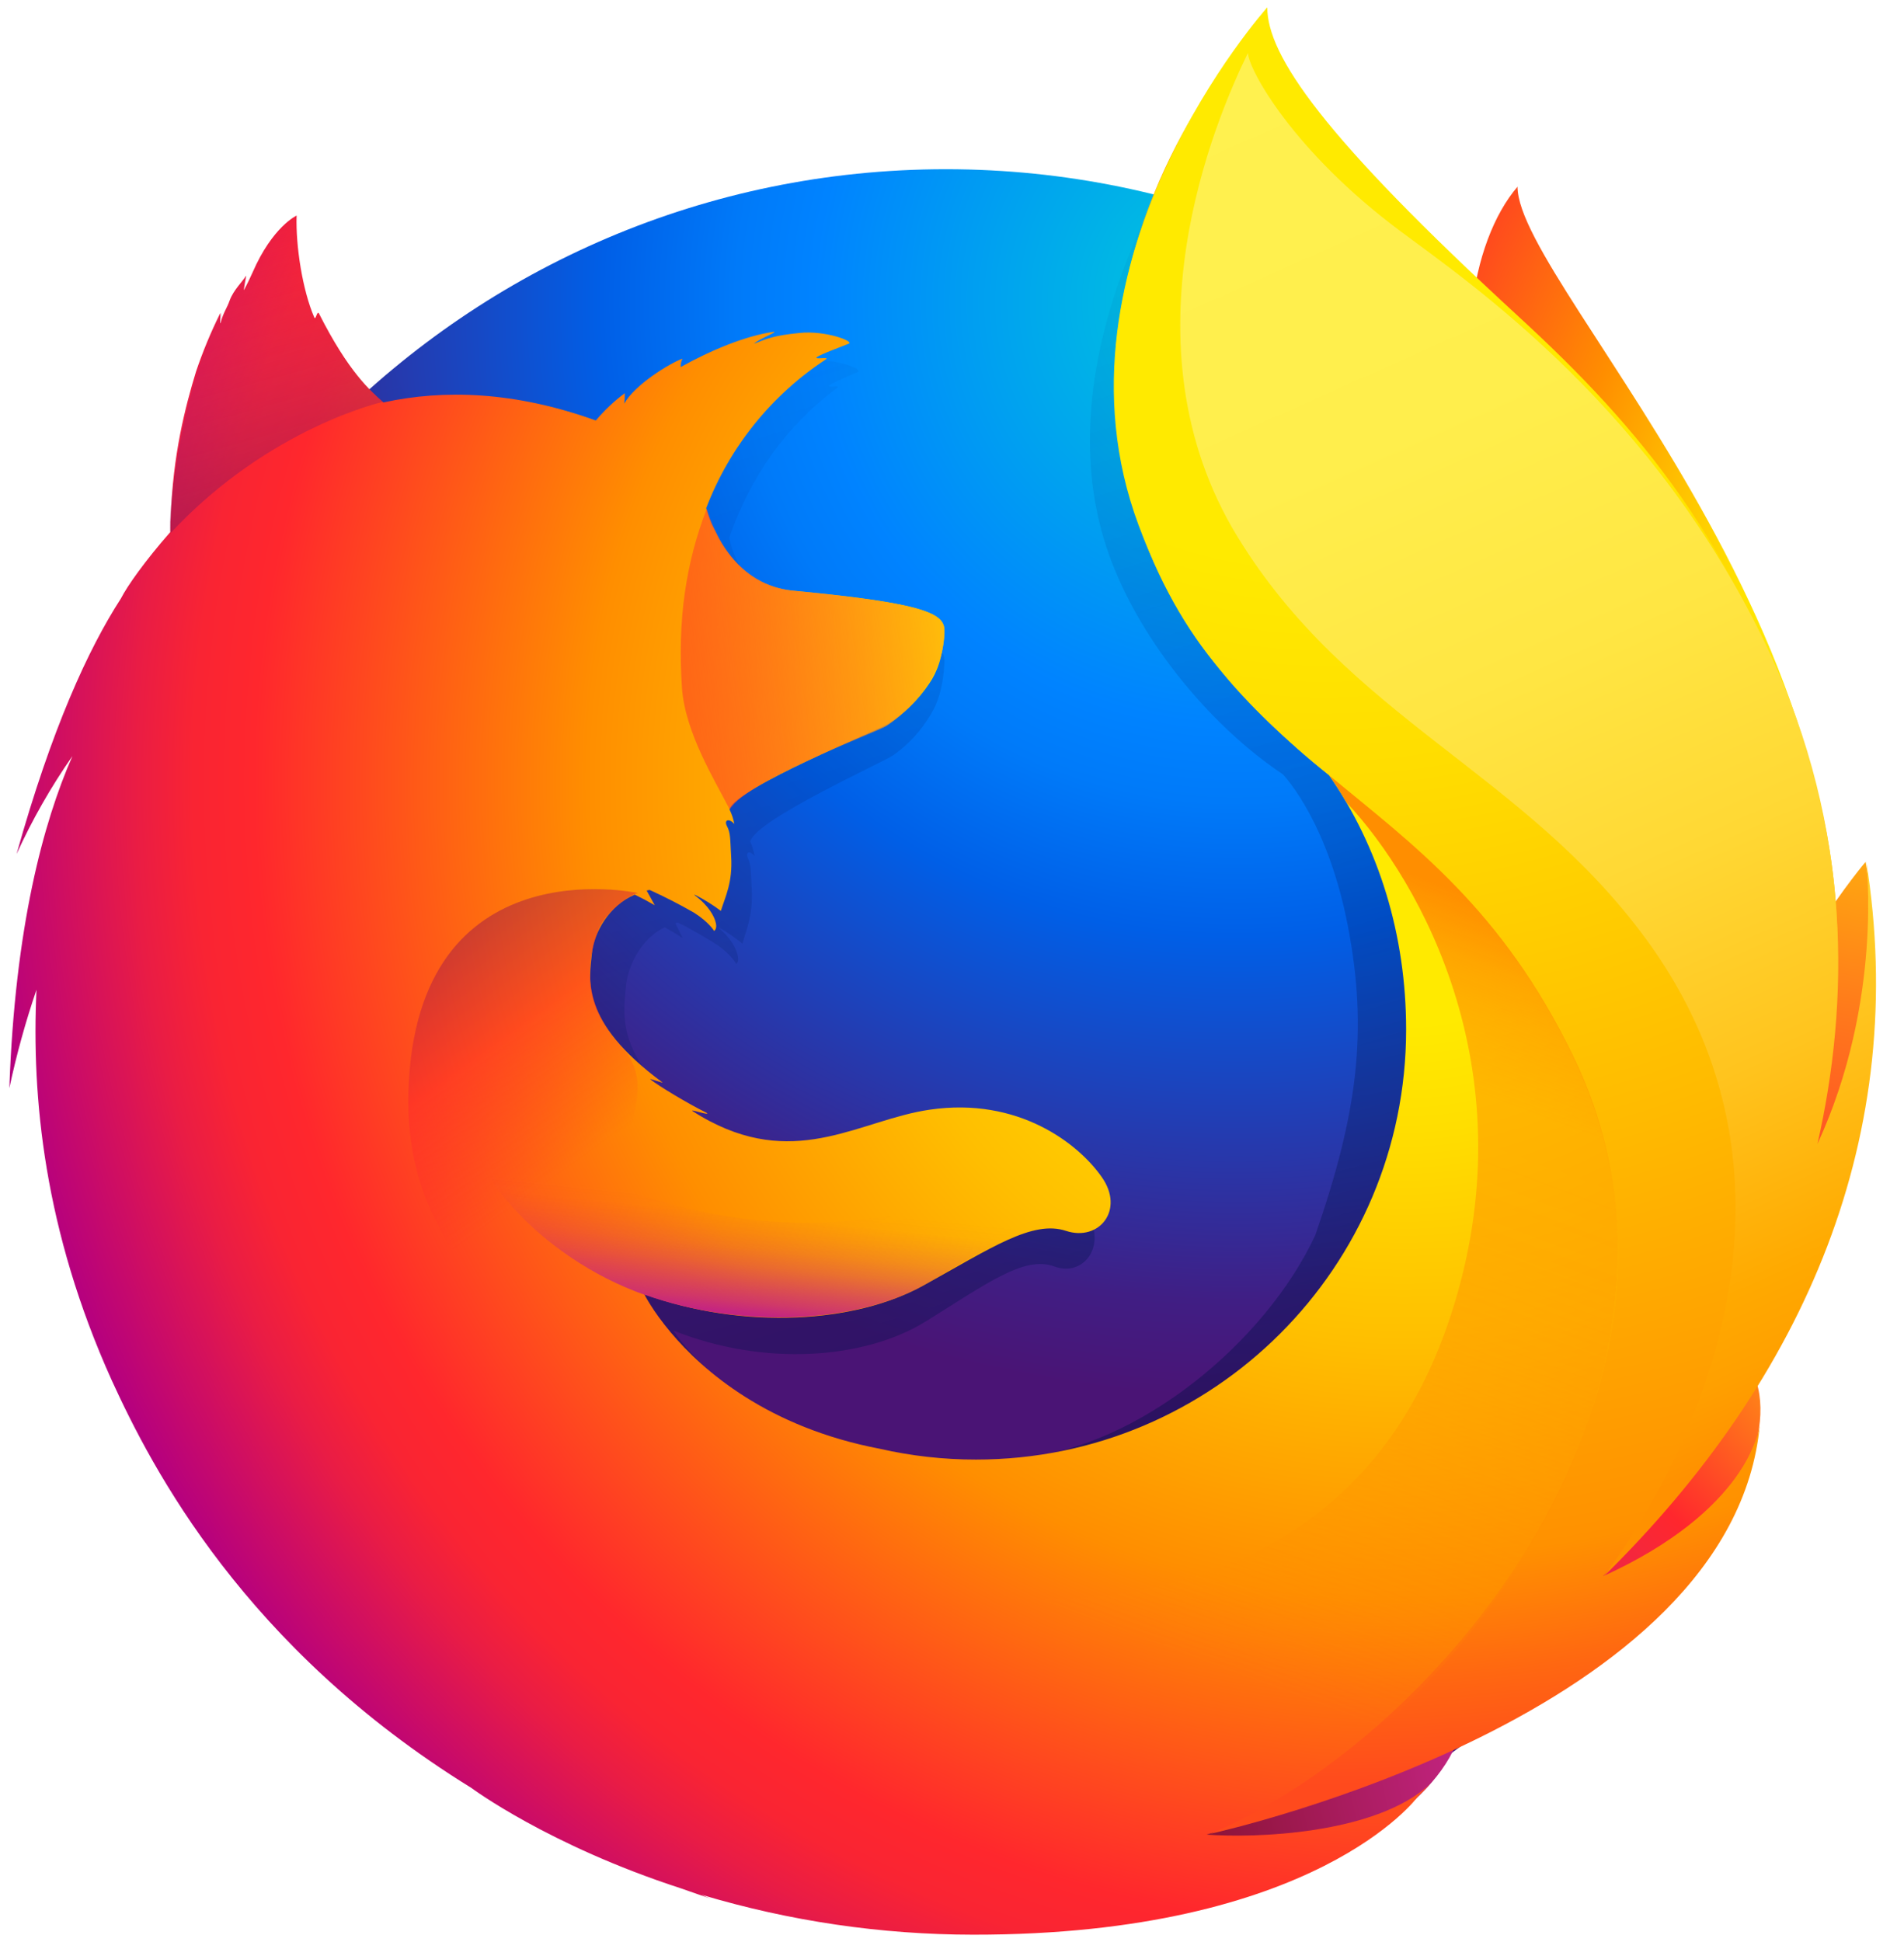 <svg width="51" height="52" viewBox="0 0 51 52" fill="none" xmlns="http://www.w3.org/2000/svg">
<path d="M40.648 4.999C39.392 6.461 38.807 9.753 40.081 13.089C41.354 16.426 43.306 15.701 44.523 19.103C46.129 23.593 45.381 29.624 45.381 29.624C45.381 29.624 47.311 35.215 48.657 29.276C51.636 18.121 40.648 7.747 40.648 4.999Z" fill="url(#paint0_radial_589_11695)"/>
<path d="M25.323 51.313C38.184 51.313 48.603 40.837 48.603 27.922C48.603 15.007 38.184 4.531 25.335 4.531C12.486 4.531 2.067 15.004 2.067 27.92C2.043 40.849 12.473 51.312 25.323 51.312V51.313Z" fill="url(#paint1_radial_589_11695)"/>
<path d="M42.766 42.344C42.263 42.7 41.735 43.018 41.186 43.298C41.913 42.233 42.584 41.13 43.195 39.994C43.691 39.445 44.146 38.911 44.517 38.334C44.697 38.051 44.9 37.7 45.116 37.294C46.422 34.94 47.864 31.129 47.905 27.214V26.918C47.911 25.935 47.811 24.955 47.605 23.994L47.635 24.219L47.601 24.046C47.62 24.151 47.636 24.256 47.653 24.361C47.921 26.628 47.73 28.838 46.779 30.468L46.733 30.537C47.226 28.06 47.392 25.324 46.843 22.587C46.843 22.587 46.623 21.256 44.988 17.214C44.044 14.888 42.374 12.981 40.897 11.592C39.601 9.99 38.427 8.917 37.778 8.232C36.424 6.806 35.856 5.737 35.622 5.04C35.42 4.939 32.835 2.428 32.63 2.332C31.503 4.081 27.954 9.552 29.641 14.665C30.406 16.981 32.34 19.385 34.365 20.735C34.454 20.837 35.571 22.046 36.101 24.782C36.649 27.606 36.363 29.809 35.233 33.068C33.906 35.926 30.509 38.753 27.329 39.041C20.528 39.659 18.038 35.627 18.038 35.627C20.468 36.599 23.155 36.396 24.789 35.388C26.435 34.369 27.432 33.614 28.24 33.912C29.035 34.204 29.672 33.343 29.1 32.451C28.66 31.774 28.031 31.241 27.291 30.918C26.55 30.596 25.731 30.499 24.936 30.638C23.288 30.906 21.777 32.212 19.618 30.948C19.478 30.866 19.343 30.778 19.213 30.682C19.071 30.588 19.676 30.825 19.534 30.719C19.114 30.491 18.37 29.993 18.177 29.816C18.145 29.786 18.503 29.93 18.471 29.901C16.451 28.238 16.703 27.114 16.766 26.409C16.818 25.846 17.186 25.123 17.802 24.831C18.101 24.993 18.286 25.118 18.286 25.118L18.09 24.721C18.114 24.71 18.137 24.713 18.162 24.703C18.406 24.821 18.948 25.128 19.232 25.315C19.602 25.577 19.721 25.81 19.721 25.81C19.721 25.81 19.818 25.758 19.746 25.528C19.72 25.435 19.607 25.138 19.24 24.838H19.263C19.483 24.963 19.691 25.108 19.886 25.27C19.99 24.893 20.175 24.5 20.135 23.796C20.109 23.301 20.121 23.174 20.034 22.983C19.955 22.819 20.077 22.755 20.213 22.925C20.19 22.792 20.151 22.662 20.097 22.537V22.525C20.267 21.935 23.677 20.403 23.926 20.223C24.334 19.935 24.676 19.563 24.929 19.133C25.119 18.83 25.262 18.406 25.296 17.764C25.315 17.3 25.099 16.991 21.651 16.63C20.707 16.537 20.155 15.854 19.84 15.223C19.783 15.087 19.725 14.964 19.666 14.841C19.61 14.698 19.565 14.55 19.532 14.399C20.095 12.78 21.042 11.41 22.435 10.377C22.511 10.307 22.132 10.395 22.208 10.324C22.297 10.243 22.874 10.01 22.984 9.957C23.117 9.894 22.413 9.595 21.792 9.669C21.159 9.74 21.025 9.816 20.687 9.959C20.827 9.819 21.273 9.636 21.168 9.637C20.486 9.742 19.638 10.139 18.913 10.588C18.912 10.509 18.926 10.432 18.957 10.359C18.619 10.503 17.789 11.083 17.547 11.573C17.558 11.479 17.563 11.384 17.562 11.29C17.304 11.504 17.072 11.748 16.87 12.015L16.857 12.026C14.898 11.239 13.174 11.187 11.715 11.539C11.395 11.22 11.24 11.453 10.514 9.857C10.465 9.761 10.552 9.952 10.514 9.857C10.394 9.548 10.587 10.27 10.514 9.857C9.293 10.821 7.686 11.913 6.915 12.684C6.905 12.716 7.815 12.427 6.915 12.684C6.6 12.774 6.621 12.961 6.574 14.651C6.562 14.779 6.574 14.923 6.562 15.038C5.946 15.825 5.526 16.488 5.367 16.832C4.57 18.205 3.693 20.346 2.842 23.731C3.218 22.815 3.67 21.932 4.195 21.092C3.487 22.889 2.803 25.711 2.667 30.057C2.838 29.16 3.057 28.273 3.324 27.4C3.157 31.006 3.778 34.605 5.146 37.945C5.635 39.142 6.444 40.959 7.82 42.949C12.15 47.503 18.254 50.335 25.015 50.335C32.073 50.335 38.411 47.248 42.766 42.344H42.766Z" fill="url(#paint2_linear_589_11695)"/>
<path d="M37.544 45.652C46.086 44.663 49.869 35.86 45.011 35.687C40.625 35.545 33.5 46.118 37.544 45.652Z" fill="url(#paint3_radial_589_11695)"/>
<path d="M45.626 33.889C51.503 30.469 49.969 23.081 49.969 23.081C49.969 23.081 47.7 25.716 46.16 29.916C44.64 34.077 42.093 35.954 45.626 33.889Z" fill="url(#paint4_radial_589_11695)"/>
<path d="M26.97 50.023C35.163 52.637 42.207 46.183 37.864 44.028C33.92 42.084 23.08 48.788 26.969 50.023H26.97Z" fill="url(#paint5_radial_589_11695)"/>
<path d="M46.237 37.026C46.436 36.745 46.706 35.845 46.944 35.443C48.391 33.108 48.401 31.247 48.401 31.203C49.275 26.838 49.196 25.056 48.658 21.763C48.225 19.109 46.334 15.306 44.695 13.476C43.006 11.588 44.196 12.204 42.56 10.827C41.127 9.237 39.737 7.664 38.981 7.032C33.512 2.458 33.635 1.487 33.742 1.32L33.665 1.406C33.599 1.149 33.553 0.932 33.553 0.932C33.553 0.932 30.564 3.921 29.934 8.903C29.524 12.155 30.741 15.547 32.504 17.714C33.422 18.837 34.46 19.857 35.599 20.756C36.931 22.669 37.664 25.03 37.664 27.569C37.664 33.927 32.506 39.082 26.144 39.082C25.277 39.083 24.413 38.986 23.567 38.793C20.565 38.22 18.832 36.706 17.967 35.678C17.472 35.089 17.261 34.659 17.261 34.659C19.951 35.622 22.925 35.421 24.733 34.422C26.556 33.412 27.658 32.662 28.553 32.958C29.436 33.251 30.137 32.398 29.508 31.513C28.891 30.63 27.284 29.363 24.899 29.714C23.074 29.98 21.403 31.275 19.012 30.021C18.859 29.941 18.709 29.854 18.564 29.759C18.407 29.666 19.076 29.9 18.921 29.794C18.456 29.568 17.632 29.074 17.419 28.899C17.383 28.869 17.779 29.012 17.744 28.983C15.509 27.333 15.788 26.219 15.856 25.521C15.912 24.962 16.317 24.246 17.002 23.955C17.185 24.043 17.364 24.138 17.539 24.24L17.322 23.847C17.348 23.836 17.374 23.839 17.4 23.829C17.805 24.012 18.2 24.215 18.586 24.436C18.996 24.695 19.127 24.927 19.127 24.927C19.127 24.927 19.235 24.874 19.155 24.647C19.126 24.554 19.002 24.259 18.595 23.962H18.62C18.861 24.085 19.092 24.228 19.309 24.39C19.424 24.017 19.63 23.627 19.584 22.929C19.556 22.439 19.57 22.311 19.473 22.121C19.386 21.959 19.521 21.896 19.671 22.064C19.645 21.93 19.602 21.801 19.543 21.679V21.666C19.73 21.082 23.505 19.562 23.779 19.385C24.222 19.107 24.6 18.738 24.89 18.303C25.099 18.003 25.257 17.583 25.296 16.944C25.309 16.657 25.221 16.429 24.221 16.21C23.621 16.079 22.693 15.953 21.261 15.818C20.218 15.726 19.605 15.049 19.258 14.423C19.195 14.289 19.129 14.166 19.065 14.045C19.003 13.903 18.954 13.756 18.916 13.606C19.541 11.971 20.666 10.575 22.13 9.617C22.214 9.549 21.795 9.634 21.879 9.565C21.977 9.485 22.616 9.254 22.737 9.202C22.884 9.139 22.108 8.843 21.418 8.915C20.717 8.986 20.568 9.061 20.195 9.203C20.352 9.065 20.843 8.883 20.727 8.885C19.972 8.989 19.034 9.382 18.231 9.829C18.23 9.75 18.246 9.673 18.279 9.603C17.905 9.744 16.987 10.319 16.72 10.809C16.732 10.716 16.737 10.622 16.735 10.528C16.454 10.738 16.197 10.979 15.97 11.247L15.955 11.258C13.789 10.477 11.881 10.424 10.269 10.776C9.915 10.458 9.347 9.977 8.543 8.395C8.491 8.299 8.459 8.591 8.417 8.5C8.103 7.776 7.917 6.588 7.945 5.772C7.945 5.772 7.299 6.066 6.765 7.296C6.695 7.454 6.619 7.609 6.539 7.762C6.509 7.797 6.605 7.358 6.591 7.382C6.498 7.539 6.258 7.76 6.152 8.044C6.08 8.254 5.978 8.373 5.913 8.636L5.897 8.661C5.892 8.583 5.917 8.342 5.897 8.391C5.646 8.896 5.43 9.418 5.25 9.952C4.962 10.896 4.627 12.187 4.574 13.863C4.561 13.99 4.574 14.133 4.561 14.247C3.879 15.025 3.414 15.684 3.239 16.025C2.358 17.389 1.386 19.509 0.444 22.867C0.862 21.95 1.363 21.072 1.94 20.245C1.158 22.028 0.402 24.827 0.25 29.137C0.44 28.245 0.683 27.365 0.977 26.502C0.843 29.376 1.177 32.939 2.994 36.962C4.073 39.322 6.556 44.126 12.624 47.873C12.624 47.873 14.688 49.41 18.236 50.562L19.035 50.841C18.951 50.808 18.869 50.772 18.788 50.734C21.15 51.441 23.602 51.802 26.067 51.804C35.255 51.812 37.965 48.122 37.965 48.122L37.939 48.142C38.068 48.02 38.193 47.893 38.313 47.762C36.862 49.129 33.553 49.222 32.318 49.123C34.427 48.504 35.816 47.979 38.516 46.945C38.83 46.828 39.153 46.694 39.485 46.544L39.789 46.404C41.105 45.784 42.341 45.009 43.474 44.096C46.185 41.93 46.775 39.819 47.084 38.427C47.041 38.56 46.907 38.871 46.812 39.073C46.115 40.566 44.566 41.485 42.884 42.269C43.684 41.219 44.426 40.126 45.107 38.995C45.657 38.451 45.825 37.6 46.238 37.026H46.237Z" fill="url(#paint6_radial_589_11695)"/>
<path d="M42.937 42.206C44.042 40.987 45.035 39.593 45.787 38.011C47.722 33.942 50.717 27.176 48.357 20.111C46.495 14.527 43.937 11.473 40.691 8.49C35.418 3.646 33.945 1.483 33.945 0.197C33.945 0.197 27.857 6.984 30.498 14.063C33.139 21.142 38.546 20.881 42.124 28.269C46.334 36.961 38.718 46.447 32.421 49.102C32.807 49.017 46.424 45.936 47.138 38.148C47.119 38.291 46.812 40.445 42.937 42.207V42.206Z" fill="url(#paint7_radial_589_11695)"/>
<path d="M25.298 16.947C25.319 16.487 25.08 16.178 21.277 15.822C19.712 15.677 19.113 14.231 18.93 13.622C18.374 15.068 18.143 16.585 18.267 18.42C18.351 19.622 19.158 20.912 19.545 21.672C19.545 21.672 19.631 21.56 19.671 21.519C20.398 20.763 23.444 19.609 23.73 19.446C24.046 19.244 25.246 18.367 25.299 16.948L25.298 16.947Z" fill="url(#paint8_linear_589_11695)"/>
<path d="M8.552 8.404C8.5 8.308 8.468 8.6 8.426 8.508C8.112 7.785 7.924 6.61 7.969 5.781C7.969 5.781 7.323 6.075 6.789 7.305C6.689 7.526 6.626 7.648 6.562 7.77C6.533 7.806 6.629 7.366 6.615 7.39C6.522 7.548 6.281 7.768 6.177 8.04C6.09 8.262 6.001 8.382 5.936 8.657C5.915 8.732 5.957 8.325 5.938 8.375C4.693 10.775 4.456 14.41 4.587 14.253C7.235 11.428 10.267 10.758 10.267 10.758C9.945 10.52 9.243 9.833 8.552 8.403V8.404Z" fill="url(#paint9_linear_589_11695)"/>
<path d="M18.598 37.963C14.941 36.402 10.783 34.2 10.941 29.198C11.155 22.61 17.085 23.912 17.085 23.912C16.861 23.965 16.263 24.393 16.051 24.847C15.827 25.415 15.418 26.697 16.657 28.041C18.602 30.149 12.66 33.042 21.831 38.507C22.062 38.633 19.681 38.432 18.598 37.964L18.598 37.963Z" fill="url(#paint10_linear_589_11695)"/>
<path d="M17.299 34.68C19.892 35.582 22.91 35.425 24.721 34.425C25.932 33.751 27.485 32.672 28.44 32.938C27.613 32.611 26.986 32.459 26.232 32.421C26.104 32.421 25.95 32.419 25.813 32.404C25.537 32.404 25.261 32.419 24.986 32.45C24.52 32.493 24.002 32.787 23.531 32.74C23.506 32.74 23.988 32.542 23.951 32.551C23.702 32.603 23.431 32.614 23.145 32.649C22.963 32.67 22.807 32.692 22.626 32.702C17.224 33.16 12.661 29.775 12.661 29.775C12.273 31.087 14.401 33.672 17.303 34.683L17.299 34.68Z" fill="url(#paint11_linear_589_11695)"/>
<path d="M42.927 42.24C48.39 36.877 51.154 30.357 49.986 23.045C49.986 23.045 50.452 26.795 48.682 30.63C49.532 26.886 49.632 22.234 47.371 17.414C44.357 10.982 39.398 7.597 37.505 6.186C34.636 4.046 33.448 1.869 33.426 1.419C32.569 3.175 29.976 9.191 33.148 14.373C36.118 19.227 40.798 20.667 44.074 25.122C50.109 33.325 42.928 42.24 42.928 42.24H42.927Z" fill="url(#paint12_linear_589_11695)"/>
<path d="M42.144 28.285C40.235 24.34 37.854 22.62 35.598 20.756C35.861 21.123 35.925 21.253 36.07 21.49C38.054 23.605 40.979 28.762 38.855 35.236C34.858 47.423 18.868 41.685 17.19 40.073C17.868 47.127 29.672 50.501 37.361 45.927C41.735 41.787 45.273 34.748 42.144 28.285Z" fill="url(#paint13_linear_589_11695)"/>
<defs>
<radialGradient id="paint0_radial_589_11695" cx="0" cy="0" r="1" gradientUnits="userSpaceOnUse" gradientTransform="translate(49.36 16.177) rotate(2.26) scale(17.985 26.51)">
<stop offset="0.1" stop-color="#FFEA00"/>
<stop offset="0.17" stop-color="#FFDE00"/>
<stop offset="0.28" stop-color="#FFBF00"/>
<stop offset="0.43" stop-color="#FF8E00"/>
<stop offset="0.77" stop-color="#FF272D"/>
<stop offset="0.87" stop-color="#E0255A"/>
<stop offset="0.95" stop-color="#CC2477"/>
<stop offset="1" stop-color="#C42482"/>
</radialGradient>
<radialGradient id="paint1_radial_589_11695" cx="0" cy="0" r="1" gradientUnits="userSpaceOnUse" gradientTransform="translate(33.04 8.241) scale(51.041 51.041)">
<stop stop-color="#00CCDA"/>
<stop offset="0.22" stop-color="#0083FF"/>
<stop offset="0.26" stop-color="#007AF9"/>
<stop offset="0.33" stop-color="#005FE7"/>
<stop offset="0.44" stop-color="#2639AD"/>
<stop offset="0.52" stop-color="#401E84"/>
<stop offset="0.57" stop-color="#4A1475"/>
</radialGradient>
<linearGradient id="paint2_linear_589_11695" x1="28.606" y1="38.44" x2="18.565" y2="5.597" gradientUnits="userSpaceOnUse">
<stop stop-color="#000F43" stop-opacity="0.4"/>
<stop offset="0.48" stop-color="#001962" stop-opacity="0.17"/>
<stop offset="1" stop-color="#002079" stop-opacity="0"/>
</linearGradient>
<radialGradient id="paint3_radial_589_11695" cx="0" cy="0" r="1" gradientUnits="userSpaceOnUse" gradientTransform="translate(50.872 34.486) rotate(5.618) scale(17.159)">
<stop stop-color="#FFEA00"/>
<stop offset="0.5" stop-color="#FF272D"/>
<stop offset="1" stop-color="#C42482"/>
</radialGradient>
<radialGradient id="paint4_radial_589_11695" cx="0" cy="0" r="1" gradientUnits="userSpaceOnUse" gradientTransform="translate(50.935 17.96) rotate(5.618) scale(28.654 28.654)">
<stop stop-color="#FFE900"/>
<stop offset="0.16" stop-color="#FFAF0E"/>
<stop offset="0.32" stop-color="#FF7A1B"/>
<stop offset="0.47" stop-color="#FF4E26"/>
<stop offset="0.62" stop-color="#FF2C2E"/>
<stop offset="0.76" stop-color="#FF1434"/>
<stop offset="0.89" stop-color="#FF0538"/>
<stop offset="1" stop-color="#FF0039"/>
</radialGradient>
<radialGradient id="paint5_radial_589_11695" cx="0" cy="0" r="1" gradientUnits="userSpaceOnUse" gradientTransform="translate(52.372 44.795) rotate(5.618) scale(26.293)">
<stop stop-color="#FF272D"/>
<stop offset="0.5" stop-color="#C42482"/>
<stop offset="0.99" stop-color="#620700"/>
</radialGradient>
<radialGradient id="paint6_radial_589_11695" cx="0" cy="0" r="1" gradientUnits="userSpaceOnUse" gradientTransform="translate(37.759 20.863) scale(41.022 41.022)">
<stop offset="0.16" stop-color="#FFEA00"/>
<stop offset="0.23" stop-color="#FFDE00"/>
<stop offset="0.37" stop-color="#FFBF00"/>
<stop offset="0.54" stop-color="#FF8E00"/>
<stop offset="0.76" stop-color="#FF272D"/>
<stop offset="0.8" stop-color="#F92433"/>
<stop offset="0.84" stop-color="#E91C45"/>
<stop offset="0.89" stop-color="#CF0E62"/>
<stop offset="0.94" stop-color="#B5007F"/>
</radialGradient>
<radialGradient id="paint7_radial_589_11695" cx="0" cy="0" r="1" gradientUnits="userSpaceOnUse" gradientTransform="translate(35.407 1.838) scale(46.753 46.753)">
<stop offset="0.28" stop-color="#FFEA00"/>
<stop offset="0.4" stop-color="#FFDD00"/>
<stop offset="0.63" stop-color="#FFBA00"/>
<stop offset="0.86" stop-color="#FF9100"/>
<stop offset="0.93" stop-color="#FF6711"/>
<stop offset="0.99" stop-color="#FF4A1D"/>
</radialGradient>
<linearGradient id="paint8_linear_589_11695" x1="8.14" y1="19.876" x2="28.276" y2="16.798" gradientUnits="userSpaceOnUse">
<stop stop-color="#C42482" stop-opacity="0.5"/>
<stop offset="0.47" stop-color="#FF272D" stop-opacity="0.5"/>
<stop offset="0.49" stop-color="#FF2C2C" stop-opacity="0.5"/>
<stop offset="0.68" stop-color="#FF7A1A" stop-opacity="0.72"/>
<stop offset="0.83" stop-color="#FFB20D" stop-opacity="0.87"/>
<stop offset="0.94" stop-color="#FFD605" stop-opacity="0.96"/>
<stop offset="1" stop-color="#FFE302"/>
</linearGradient>
<linearGradient id="paint9_linear_589_11695" x1="7.728" y1="14.11" x2="5.628" y2="6.56" gradientUnits="userSpaceOnUse">
<stop stop-color="#891551" stop-opacity="0.6"/>
<stop offset="1" stop-color="#C42482" stop-opacity="0"/>
</linearGradient>
<linearGradient id="paint10_linear_589_11695" x1="11.817" y1="24.605" x2="16.143" y2="30.648" gradientUnits="userSpaceOnUse">
<stop offset="0.01" stop-color="#891551" stop-opacity="0.5"/>
<stop offset="0.48" stop-color="#FF272D" stop-opacity="0.5"/>
<stop offset="1" stop-color="#FF272D" stop-opacity="0"/>
</linearGradient>
<linearGradient id="paint11_linear_589_11695" x1="20.088" y1="35.185" x2="20.483" y2="31.303" gradientUnits="userSpaceOnUse">
<stop stop-color="#C42482"/>
<stop offset="0.08" stop-color="#C42482" stop-opacity="0.8"/>
<stop offset="0.21" stop-color="#C42482" stop-opacity="0.57"/>
<stop offset="0.33" stop-color="#C42482" stop-opacity="0.36"/>
<stop offset="0.45" stop-color="#C42482" stop-opacity="0.2"/>
<stop offset="0.56" stop-color="#C42482" stop-opacity="0.1"/>
<stop offset="0.67" stop-color="#C42482" stop-opacity="0.02"/>
<stop offset="0.77" stop-color="#C42482" stop-opacity="0"/>
</linearGradient>
<linearGradient id="paint12_linear_589_11695" x1="32.794" y1="2.091" x2="48.825" y2="37.938" gradientUnits="userSpaceOnUse">
<stop stop-color="#FFF14F"/>
<stop offset="0.27" stop-color="#FFEE4C"/>
<stop offset="0.45" stop-color="#FFE643"/>
<stop offset="0.61" stop-color="#FFD834"/>
<stop offset="0.76" stop-color="#FFC41E"/>
<stop offset="0.89" stop-color="#FFAB02"/>
<stop offset="0.9" stop-color="#FFA900"/>
<stop offset="0.95" stop-color="#FFA000"/>
<stop offset="1" stop-color="#FF9100"/>
</linearGradient>
<linearGradient id="paint13_linear_589_11695" x1="35.959" y1="22.707" x2="28.366" y2="43.096" gradientUnits="userSpaceOnUse">
<stop stop-color="#FF8E00"/>
<stop offset="0.04" stop-color="#FF8E00" stop-opacity="0.86"/>
<stop offset="0.08" stop-color="#FF8E00" stop-opacity="0.73"/>
<stop offset="0.13" stop-color="#FF8E00" stop-opacity="0.63"/>
<stop offset="0.18" stop-color="#FF8E00" stop-opacity="0.56"/>
<stop offset="0.23" stop-color="#FF8E00" stop-opacity="0.5"/>
<stop offset="0.28" stop-color="#FF8E00" stop-opacity="0.5"/>
<stop offset="0.39" stop-color="#FF8E00" stop-opacity="0.48"/>
<stop offset="0.52" stop-color="#FF8E00" stop-opacity="0.42"/>
<stop offset="0.68" stop-color="#FF8E00" stop-opacity="0.3"/>
<stop offset="0.84" stop-color="#FF8E00" stop-opacity="0.17"/>
<stop offset="1" stop-color="#FF8E00" stop-opacity="0"/>
</linearGradient>
</defs>
</svg>
